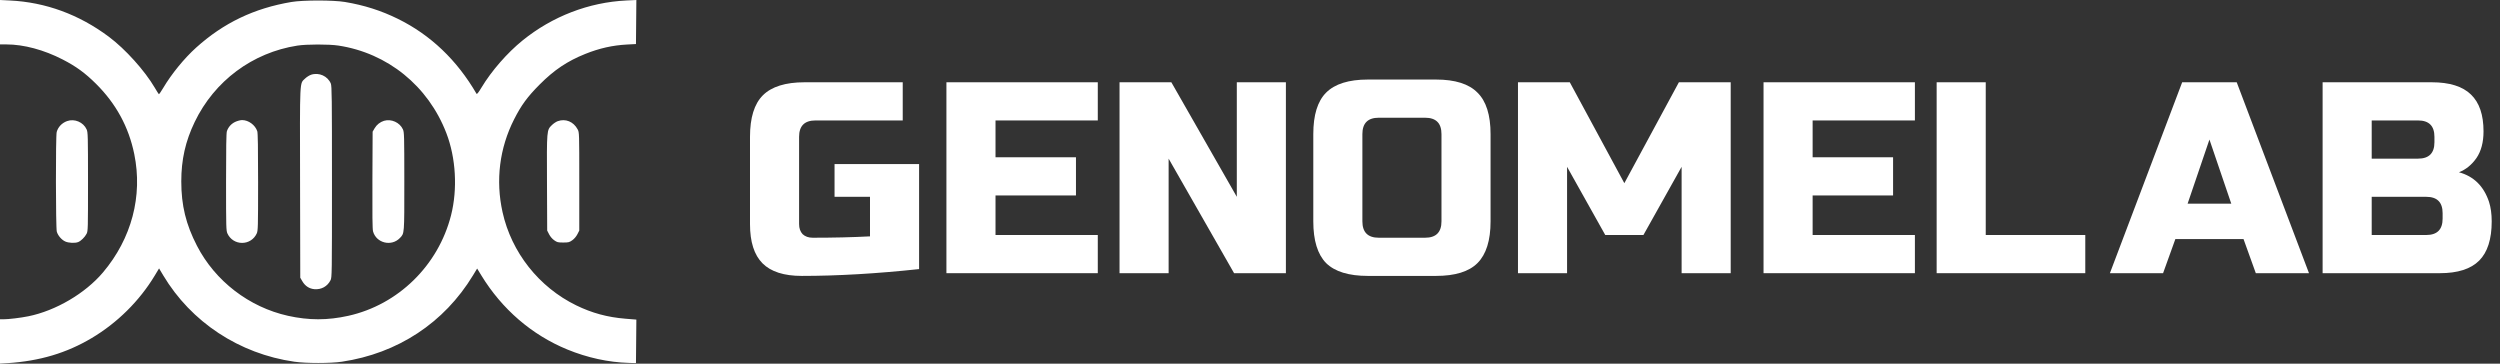 <?xml version="1.0" encoding="UTF-8"?> <svg xmlns="http://www.w3.org/2000/svg" width="220" height="32" viewBox="0 0 220 32" fill="none"><rect x="0" y="0" width="220" height="32" fill="#333333" stroke="none"/> <path d="M80.88 23.68C77.136 24.08 73.696 24.28 70.56 24.28C68.992 24.28 67.84 23.912 67.104 23.176C66.368 22.44 66 21.288 66 19.72V12.04C66 10.36 66.376 9.144 67.128 8.392C67.896 7.624 69.12 7.24 70.8 7.24H79.44V10.6H71.76C70.8 10.6 70.32 11.08 70.32 12.04V19.72C70.32 20.088 70.424 20.384 70.632 20.608C70.856 20.816 71.152 20.92 71.52 20.92C73.36 20.92 75.04 20.88 76.56 20.8V17.32H73.44V14.44H80.88V23.68Z" fill="white"></path> <path d="M96.605 24.04H83.285V7.24H96.605V10.6H87.605V13.84H94.685V17.2H87.605V20.68H96.605V24.04Z" fill="white"></path> <path d="M113.159 24.04H108.599L102.839 13.96V24.04H98.519V7.24H103.079L108.839 17.32V7.24H113.159V24.04Z" fill="white"></path> <path d="M126.85 11.8C126.85 10.84 126.37 10.36 125.41 10.36H121.33C120.37 10.36 119.89 10.84 119.89 11.8V19.48C119.89 20.44 120.37 20.92 121.33 20.92H125.41C126.37 20.92 126.85 20.44 126.85 19.48V11.8ZM131.17 19.48C131.17 21.16 130.786 22.384 130.018 23.152C129.266 23.904 128.05 24.28 126.37 24.28H120.37C118.69 24.28 117.466 23.904 116.698 23.152C115.946 22.384 115.57 21.16 115.57 19.48V11.8C115.57 10.12 115.946 8.904 116.698 8.152C117.466 7.384 118.69 7 120.37 7H126.37C128.05 7 129.266 7.384 130.018 8.152C130.786 8.904 131.17 10.12 131.17 11.8V19.48Z" fill="white"></path> <path d="M147.982 14.68L144.622 20.68H141.262L137.902 14.68V24.04H133.582V7.24H138.142L142.942 16.12L147.742 7.24H152.302V24.04H147.982V14.68Z" fill="white"></path> <path d="M168.511 24.04H155.191V7.24H168.511V10.6H159.511V13.84H166.591V17.2H159.511V20.68H168.511V24.04Z" fill="white"></path> <path d="M174.745 20.68H183.505V24.04H170.425V7.24H174.745V20.68Z" fill="white"></path> <path d="M190.351 24.04H185.671L192.031 7.24H196.831L203.191 24.04H198.511L197.431 21.04H191.431L190.351 24.04ZM192.511 17.92H196.351L194.431 12.28L192.511 17.92Z" fill="white"></path> <path d="M204.39 7.24H213.99C215.558 7.24 216.71 7.6 217.446 8.32C218.182 9.024 218.55 10.104 218.55 11.56C218.55 12.52 218.342 13.304 217.926 13.912C217.51 14.504 216.998 14.92 216.39 15.16C217.686 15.512 218.566 16.376 219.03 17.752C219.19 18.248 219.27 18.824 219.27 19.48C219.27 21.048 218.902 22.2 218.166 22.936C217.43 23.672 216.278 24.04 214.71 24.04H204.39V7.24ZM214.95 18.76C214.95 17.8 214.47 17.32 213.51 17.32H208.71V20.68H213.51C214.47 20.68 214.95 20.2 214.95 19.24V18.76ZM214.23 12.04C214.23 11.08 213.75 10.6 212.79 10.6H208.71V13.96H212.79C213.75 13.96 214.23 13.48 214.23 12.52V12.04Z" fill="white"></path> <path fill-rule="evenodd" clip-rule="evenodd" d="M0 3.909H0.567C2.09 3.909 3.864 4.385 5.514 5.235C6.7 5.846 7.486 6.419 8.444 7.369C10.212 9.124 11.325 11.167 11.815 13.558C12.572 17.249 11.582 20.993 9.059 23.977C7.503 25.818 4.903 27.345 2.495 27.832C1.807 27.971 0.761 28.097 0.298 28.097H0V32L0.673 31.956C3.5 31.769 5.851 31.069 8.069 29.751C10.324 28.411 12.278 26.475 13.617 24.252L13.998 23.62L14.361 24.228C16.822 28.346 21.052 31.133 25.898 31.83C26.933 31.979 29.087 31.979 30.087 31.83C35.005 31.098 39.086 28.411 41.622 24.235L41.988 23.631L42.356 24.233C44.177 27.212 46.797 29.47 49.925 30.756C51.684 31.479 53.548 31.885 55.342 31.935L55.965 31.953L56 28.125L55.031 28.046C53.448 27.916 52.098 27.549 50.706 26.871C47.428 25.273 45.008 22.211 44.223 18.667C43.603 15.867 43.956 13.036 45.241 10.501C45.872 9.255 46.415 8.516 47.494 7.433C48.769 6.154 49.921 5.381 51.501 4.746C52.741 4.248 53.902 3.986 55.177 3.918L55.965 3.876L56 0L55.129 0.042C51.82 0.201 48.608 1.437 45.987 3.559C44.638 4.651 43.257 6.233 42.374 7.699C42.101 8.152 41.971 8.315 41.934 8.251C40.215 5.291 37.893 3.076 35.023 1.662C33.551 0.936 32.053 0.458 30.362 0.175C29.335 0.002 26.664 0.002 25.647 0.174C22.361 0.729 19.676 2.015 17.265 4.186C16.211 5.137 15.092 6.506 14.36 7.743C14.174 8.058 14.003 8.304 13.98 8.29C13.958 8.276 13.795 8.019 13.619 7.718C12.735 6.214 11.029 4.319 9.585 3.239C6.96 1.276 4.015 0.196 0.87 0.043L0 0V3.909ZM29.771 4.009C34.107 4.665 37.686 7.566 39.281 11.719C40.12 13.902 40.276 16.638 39.693 18.941C38.575 23.356 35.043 26.814 30.653 27.791C28.829 28.197 27.169 28.197 25.345 27.791C21.92 27.028 18.939 24.737 17.335 21.633C16.359 19.743 15.953 18.076 15.953 15.96C15.953 14.046 16.319 12.427 17.135 10.73C18.872 7.121 22.222 4.628 26.163 4.014C26.975 3.887 28.947 3.884 29.771 4.009ZM27.382 6.575C27.224 6.627 26.981 6.78 26.842 6.916C26.359 7.389 26.387 6.812 26.406 16.105L26.423 24.439L26.608 24.754C26.851 25.169 27.218 25.41 27.667 25.447C28.28 25.498 28.81 25.205 29.086 24.662C29.21 24.418 29.213 24.197 29.213 16.004C29.213 8.564 29.202 7.567 29.112 7.351C28.839 6.696 28.071 6.351 27.382 6.575ZM5.903 10.656C5.449 10.819 5.112 11.173 4.989 11.617C4.893 11.964 4.902 20.068 4.999 20.391C5.101 20.735 5.419 21.104 5.74 21.25C6.037 21.385 6.589 21.412 6.872 21.305C7.12 21.211 7.467 20.87 7.621 20.57C7.741 20.336 7.746 20.131 7.745 15.989C7.744 11.914 7.736 11.637 7.622 11.385C7.335 10.75 6.558 10.421 5.903 10.656ZM20.704 10.724C20.348 10.891 20.089 11.18 19.966 11.548C19.913 11.706 19.892 13.018 19.893 16.029C19.894 20.033 19.901 20.303 20.016 20.551C20.25 21.058 20.744 21.375 21.303 21.375C21.862 21.375 22.356 21.058 22.59 20.551C22.704 20.303 22.712 20.033 22.713 16.029C22.714 13.018 22.692 11.706 22.64 11.548C22.457 10.999 21.868 10.567 21.303 10.567C21.158 10.567 20.889 10.638 20.704 10.724ZM33.793 10.631C33.454 10.734 33.151 10.973 32.971 11.28L32.791 11.587L32.772 15.838C32.758 18.88 32.774 20.167 32.828 20.363C33.113 21.398 34.456 21.723 35.2 20.936C35.592 20.522 35.581 20.655 35.58 15.956C35.578 11.913 35.571 11.637 35.457 11.385C35.182 10.778 34.432 10.438 33.793 10.631ZM49.08 10.663C48.939 10.713 48.709 10.867 48.568 11.006C48.109 11.456 48.114 11.398 48.135 16.111L48.153 20.291L48.321 20.618C48.422 20.816 48.599 21.023 48.77 21.143C49.024 21.323 49.099 21.342 49.564 21.342C50.03 21.342 50.105 21.323 50.359 21.143C50.53 21.023 50.707 20.816 50.808 20.618L50.976 20.291V15.972C50.976 11.654 50.976 11.653 50.832 11.383C50.47 10.705 49.769 10.416 49.08 10.663Z" fill="white"></path> </svg> 